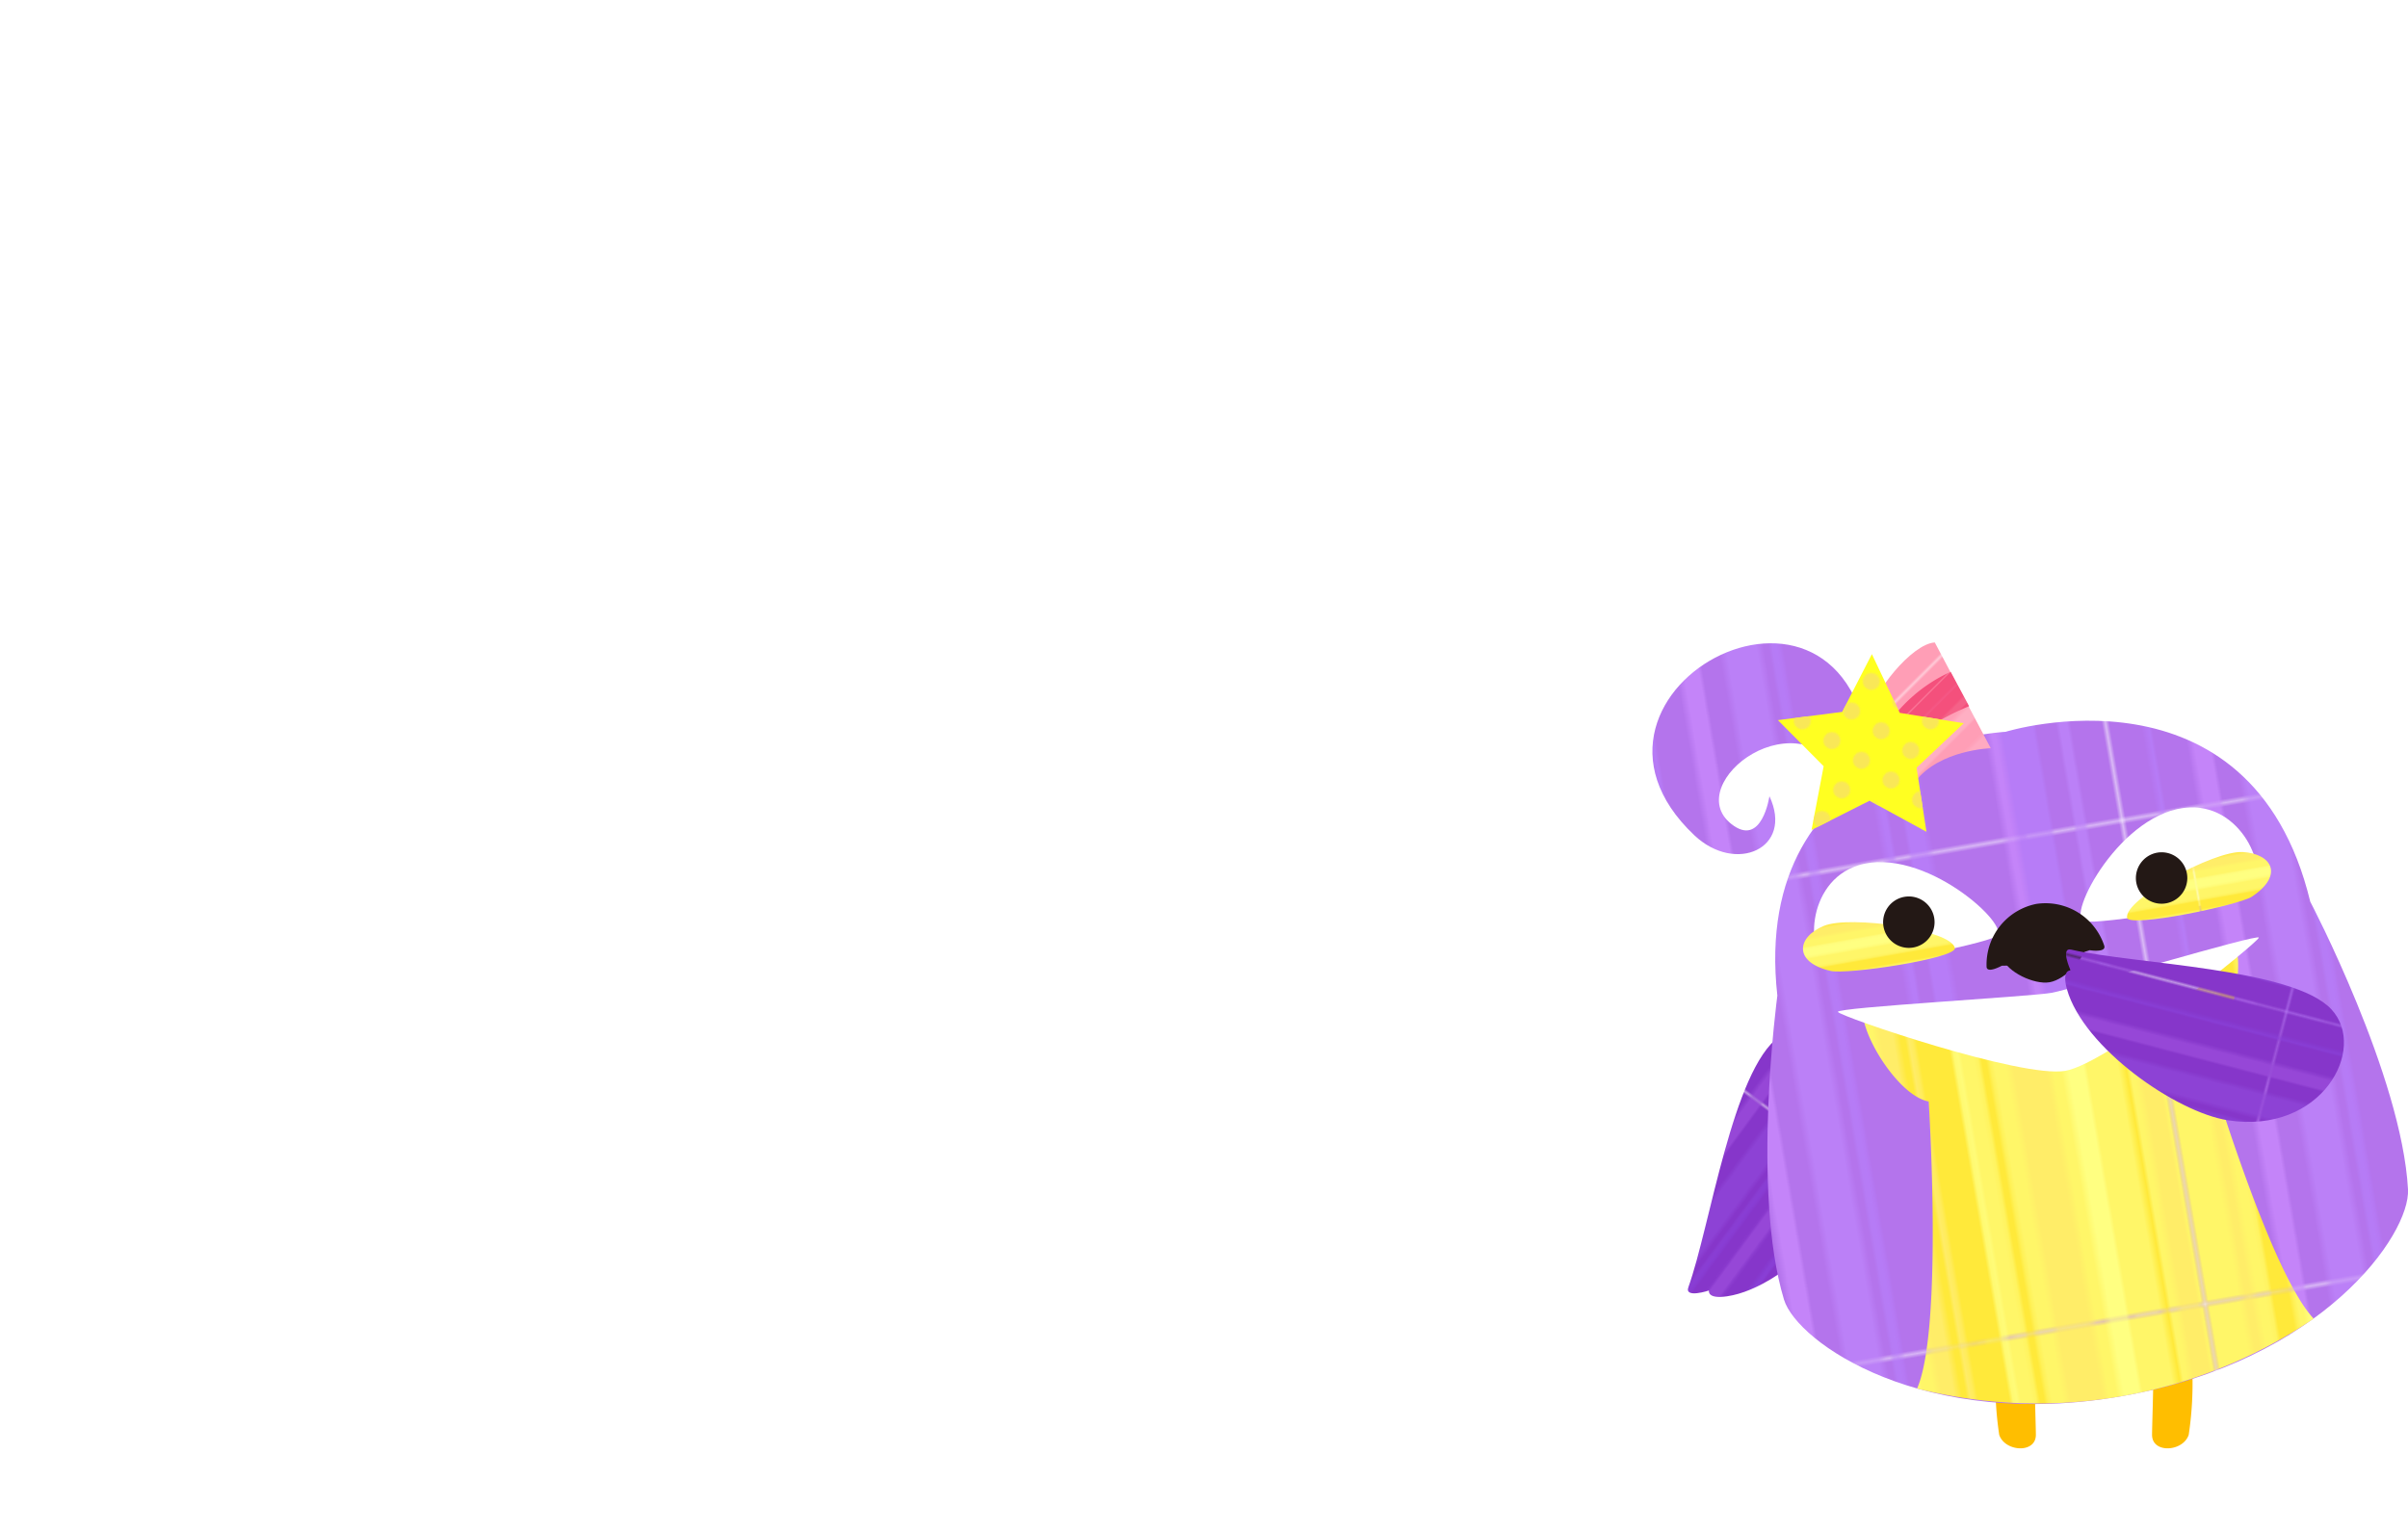 <svg xmlns="http://www.w3.org/2000/svg" xmlns:xlink="http://www.w3.org/1999/xlink" viewBox="0 0 224.67 143"><defs><style>.a,.w{fill:none;}.b{fill:#b474ec;}.c{fill:#c484f9;}.d{fill:#b77cf7;}.e{fill:#bb80f7;}.f{fill:#f9e758;}.g{fill:#8636ca;}.h{fill:#9647d7;}.i{fill:#893ed5;}.j{fill:#8d42d5;}.k{fill:#f4507c;}.l{fill:#f46188;}.m{fill:#f45886;}.n{fill:#f45c86;}.o{fill:#ff9eb6;}.p{fill:#ffafc3;}.q{fill:#ffa6c1;}.r{fill:#ffaac1;}.s{fill:#fff668;}.t{fill:#ffff81;}.u{fill:#ffe93a;}.v{fill:#ffed68;}.w{stroke:#fff;stroke-linejoin:round;stroke-width:3px;}.x{fill:#ffbe00;}.y{fill:url(#a);}.z{fill:url(#b);}.aa{fill:#fff;}.ab{fill:url(#c);}.ac{fill:#231815;}.ad{fill:url(#e);}.ae{fill:url(#f);}.af{fill:url(#h);}.ag{fill:url(#i);}.ah{fill:#ffff21;}.ai{fill:url(#j);}</style><pattern id="a" width="128.5" height="128.5" patternTransform="matrix(0.14, -0.19, 0.19, 0.14, 2028.71, 1514.43)" patternUnits="userSpaceOnUse" viewBox="0 0 128.5 128.5"><rect class="a" width="128.5" height="128.5"/><rect class="g" width="128.5" height="128.5"/><rect class="h" y="20.5" width="128.5" height="5.5"/><rect class="h" y="52.83" width="128.5" height="5.5"/><rect class="h" y="97.5" width="128.5" height="5.5"/><rect class="i" y="72" width="128.5" height="5.5"/><rect class="j" y="32.5" width="128.5" height="10"/><rect class="j" y="81.5" width="128.5" height="10"/><rect class="i" y="65.5" width="128.5" height="2.5"/><rect class="i" y="45.17" width="128.5" height="2.5"/><rect class="i" y="9.5" width="128.5" height="1.5"/><rect class="i" y="100.5" width="128.5" height="9.5"/><rect class="j" y="116" width="128.5" height="3"/></pattern><pattern id="b" width="128.5" height="128.5" patternTransform="matrix(0.35, -0.06, 0.06, 0.35, 2102.24, 1423.47)" patternUnits="userSpaceOnUse" viewBox="0 0 128.5 128.5"><rect class="a" width="128.5" height="128.5"/><rect class="b" width="128.5" height="128.5"/><rect class="c" x="20.5" width="5.5" height="128.5"/><rect class="c" x="97.5" width="5.5" height="128.5"/><rect class="d" x="72" width="5.5" height="128.5"/><rect class="e" x="32.5" width="10" height="128.5"/><rect class="d" x="65.5" width="2.5" height="128.5"/><rect class="d" x="45.17" width="2.5" height="128.5"/><rect class="d" x="9.5" width="1.5" height="128.5"/><rect class="d" x="100.5" width="9.5" height="128.5"/><rect class="e" x="116" width="3" height="128.5"/></pattern><pattern id="c" width="128.5" height="128.5" patternTransform="matrix(-0.03, -0.17, 0.17, -0.03, 1998.23, 1402.6)" patternUnits="userSpaceOnUse" viewBox="0 0 128.5 128.5"><rect class="a" width="128.5" height="128.5"/><rect class="s" width="128.5" height="128.5"/><rect class="t" x="102.5" width="5.5" height="128.5"/><rect class="t" x="45.33" width="5.5" height="128.5"/><rect class="t" x="70.17" width="5.5" height="128.5"/><rect class="t" x="25.5" width="5.5" height="128.5"/><rect class="u" x="16.88" width="5.5" height="128.5"/><rect class="v" x="121.58" width="5.5" height="128.5"/><rect class="u" x="33.72" width="5.5" height="128.5"/><rect class="v" x="55.38" width="10" height="128.5"/><rect class="v" x="88.63" width="10" height="128.5"/><rect class="u" x="60.5" width="2.5" height="128.5"/><rect class="u" x="80.83" width="2.5" height="128.5"/><rect class="u" x="117.5" width="1.5" height="128.5"/><rect class="u" x="64.72" width="9.5" height="128.5"/><rect class="v" x="9.5" width="3" height="128.5"/></pattern><pattern id="e" width="128.5" height="128.5" patternTransform="matrix(0.35, -0.06, 0.06, 0.35, 2102.24, 1423.47)" patternUnits="userSpaceOnUse" viewBox="0 0 128.5 128.5"><rect class="a" width="128.5" height="128.5"/><rect class="s" width="128.5" height="128.5"/><rect class="t" x="102.5" width="5.5" height="128.5"/><rect class="t" x="45.33" width="5.5" height="128.5"/><rect class="t" x="70.17" width="5.5" height="128.5"/><rect class="t" x="25.5" width="5.5" height="128.5"/><rect class="u" x="16.88" width="5.5" height="128.5"/><rect class="v" x="121.58" width="5.5" height="128.5"/><rect class="u" x="33.72" width="5.5" height="128.5"/><rect class="v" x="55.38" width="10" height="128.5"/><rect class="v" x="88.63" width="10" height="128.5"/><rect class="u" x="60.5" width="2.5" height="128.5"/><rect class="u" x="80.83" width="2.5" height="128.5"/><rect class="u" x="117.5" width="1.5" height="128.5"/><rect class="u" x="64.72" width="9.5" height="128.5"/><rect class="v" x="9.5" width="3" height="128.5"/></pattern><pattern id="f" width="128.5" height="128.5" patternTransform="matrix(0.23, 0.06, -0.06, 0.23, 1969.12, 1503.24)" patternUnits="userSpaceOnUse" viewBox="0 0 128.5 128.5"><rect class="a" width="128.5" height="128.5"/><rect class="g" width="128.5" height="128.5"/><rect class="h" y="20.5" width="128.5" height="5.5"/><rect class="h" y="52.83" width="128.5" height="5.5"/><rect class="h" y="97.5" width="128.5" height="5.5"/><rect class="i" y="72" width="128.5" height="5.5"/><rect class="j" y="32.5" width="128.5" height="10"/><rect class="j" y="81.5" width="128.5" height="10"/><rect class="i" y="65.5" width="128.5" height="2.5"/><rect class="i" y="45.17" width="128.5" height="2.5"/><rect class="i" y="9.5" width="128.5" height="1.5"/><rect class="i" y="100.5" width="128.5" height="9.5"/><rect class="j" y="116" width="128.5" height="3"/></pattern><pattern id="h" width="128.5" height="128.5" patternTransform="translate(1829.07 1522.11) rotate(-45) scale(0.24)" patternUnits="userSpaceOnUse" viewBox="0 0 128.5 128.5"><rect class="a" width="128.5" height="128.5"/><rect class="o" width="128.5" height="128.5"/><rect class="p" y="20.5" width="128.5" height="5.5"/><rect class="p" y="52.83" width="128.5" height="5.5"/><rect class="p" y="97.5" width="128.5" height="5.5"/><rect class="q" y="72" width="128.5" height="5.5"/><rect class="r" y="32.5" width="128.5" height="10"/><rect class="r" y="81.5" width="128.5" height="10"/><rect class="q" y="65.5" width="128.5" height="2.5"/><rect class="q" y="45.17" width="128.5" height="2.5"/><rect class="q" y="9.5" width="128.5" height="1.5"/><rect class="q" y="100.5" width="128.5" height="9.5"/><rect class="r" y="116" width="128.5" height="3"/></pattern><pattern id="i" width="128.5" height="128.5" patternTransform="translate(1903.53 1362.27) rotate(-45) scale(0.12)" patternUnits="userSpaceOnUse" viewBox="0 0 128.5 128.5"><rect class="a" width="128.5" height="128.5"/><rect class="k" width="128.5" height="128.5"/><rect class="l" y="20.5" width="128.5" height="5.5"/><rect class="l" y="52.83" width="128.5" height="5.5"/><rect class="l" y="97.5" width="128.5" height="5.5"/><rect class="m" y="72" width="128.5" height="5.5"/><rect class="n" y="32.5" width="128.5" height="10"/><rect class="n" y="81.5" width="128.5" height="10"/><rect class="m" y="65.5" width="128.5" height="2.5"/><rect class="m" y="45.17" width="128.5" height="2.5"/><rect class="m" y="9.5" width="128.5" height="1.5"/><rect class="m" y="100.5" width="128.5" height="9.5"/><rect class="n" y="116" width="128.5" height="3"/></pattern><pattern id="j" width="22.42" height="22.42" patternTransform="matrix(0.08, -0.12, 0.12, 0.08, -27.29, 249.89)" patternUnits="userSpaceOnUse" viewBox="0 0 22.42 22.42"><rect class="a" width="22.42" height="22.42"/><circle class="f" cx="11.21" cy="11.21" r="5.5" transform="translate(-0.6 0.64) rotate(-3.17)"/></pattern></defs><path class="w" d="M146.79,101.18l-8.56-8.49A70.11,70.11,0,1,0,135,101Z"/><path class="x" d="M186.18,128.37c0-2,3.65-1.53,3.65-.11s.12,5.06.12,5.65c0,1.77-2.89,1.59-3.42,0A32.28,32.28,0,0,1,186.18,128.37Z"/><path class="x" d="M204.56,128.37c0-2-3.65-1.53-3.65-.11s-.12,5.06-.12,5.65c0,1.77,2.89,1.59,3.42,0A32.28,32.28,0,0,0,204.56,128.37Z"/><path class="y" d="M166,96.75c4.07-2.94,11.52,2.34,9.09,10.87-1.32,4.67-8.31,12.52-13.94,13.36-1.92.29-1.7-.54-1.7-.54s-2.32.77-1.92-.31C159.56,114.47,161.66,99.85,166,96.75Z"/><path class="z" d="M215.55,84.15C210,61.2,187.12,68.3,187.12,68.3s-23.89,1.14-21.29,24.62c0,0-2.46,18.21.62,28.37,1.22,4,13,12.28,31.6,9S224.9,115.23,224.67,111C224.09,100.43,215.55,84.15,215.55,84.15Z"/><path class="aa" d="M186.26,87.39c-1.46.81-13.12,3.14-15.48,2.59s-2.34-7.67,2.58-9.21C179.49,78.85,187.81,86.53,186.26,87.39Z"/><path class="ab" d="M170.77,90.61c-3.46-.81-3.13-3.15-.62-4.19s11.95.37,12.24,2.06C182.56,89.45,172.22,91,170.77,90.61Z"/><path class="ac" d="M180.47,85.7a2.4,2.4,0,1,1-2.78-2A2.4,2.4,0,0,1,180.47,85.7Z"/><path class="aa" d="M194.46,86c1.65.26,13.4-1.55,15.43-2.86s-.42-8-5.58-7.78C197.9,75.6,192.7,85.67,194.46,86Z"/><path class="ab" d="M210.11,83.68c3-2,1.87-4-.85-4.16s-11.1,4.44-10.8,6.13C198.63,86.62,208.87,84.49,210.11,83.68Z"/><path class="ad" d="M208.73,88.92l-17.24,4.14-17.63,2c.47,2.63,3.59,7.29,6.09,7.74,0,0,1.36,21.13-1.08,26.79a45.9,45.9,0,0,0,37-6.52c-4.22-4.48-10.17-24.8-10.17-24.8C207.86,97,209.2,91.55,208.73,88.92Z"/><path class="aa" d="M191.41,92.66c-2,.36-20.09,1.36-19.93,1.78s17.13,6.22,21.22,5.5,18-12,18.05-12.43S193.47,92.29,191.41,92.66Z"/><path class="ac" d="M190,84.36a5.77,5.77,0,0,0-4.65,5.84c0,.72,1.42-.07,1.42-.07a40.35,40.35,0,0,0,4.2-.29,41.21,41.21,0,0,0,4-1.16s1.57.26,1.36-.42A5.77,5.77,0,0,0,190,84.36Z"/><path class="ac" d="M190.66,88.36l-3.78,1.12c.38,1.19,2.88,2.45,4.36,2.19s3.39-2.3,3.35-3.55Z"/><path class="ae" d="M217.53,94.21c3.41,3.68-.93,11.71-9.68,10.34-4.8-.75-13.44-6.73-15-12.22-.51-1.87.34-1.76.34-1.76s-1-2.2.07-1.94C199.17,90,213.93,90.32,217.53,94.21Z"/><path class="ac" d="M199.32,82.38a2.4,2.4,0,1,0,1.94-2.8A2.41,2.41,0,0,0,199.32,82.38Z"/><path class="z" d="M174.58,72.05c-1-23.43-30.9-7.69-16.49,5.91,3.86,3.64,9.29,1.23,7-3.65,0,0-.7,4.87-3.57,2.58-4.72-3.76,6.42-12.4,11-3.91Z"/><path class="af" d="M174.52,66.79c.11-2.06,3.87-6.72,6-6.83l5.22,9.87s-4.76.15-7,3.06Z"/><path class="ag" d="M177.14,70.54c1.5-2.3,5-4,6.58-4.63L182,62.7a14.33,14.33,0,0,0-6.38,5.7Z"/><polygon class="ah" points="174.65 61.05 177.25 66.53 183.22 67.5 178.82 71.65 179.74 77.63 174.43 74.73 169.02 77.46 170.15 71.51 165.88 67.21 171.88 66.44 174.65 61.05"/><polygon class="ai" points="174.65 61.05 177.25 66.53 183.22 67.5 178.82 71.65 179.74 77.63 174.43 74.73 169.02 77.46 170.15 71.51 165.88 67.21 171.88 66.44 174.65 61.05"/><path class="aa" d="M40.93,50.83a.9.9,0,0,1-.66-.27A.91.91,0,0,1,40,49.9V45.77l-.92.87-.94.89a.94.94,0,0,1-.68.27.9.9,0,0,1-.66-.27,1,1,0,0,1-.25-.69.89.89,0,0,1,.3-.65l1.54-1.42c.53-.47,1.07-.92,1.61-1.35V41.31l-.7.14-.85.19-.66.15a1,1,0,0,1-.72-.13.89.89,0,0,1-.41-.59,1,1,0,0,1,.12-.74.89.89,0,0,1,.6-.41,2.6,2.6,0,0,1,.46-.09l.75-.14.8-.14.61-.11V37.13a.89.89,0,0,1,.27-.65.94.94,0,0,1,1.59.65v2.31a1.56,1.56,0,0,1,.8.6,1.34,1.34,0,0,1,.2.72,3,3,0,0,1-.19.92,8.33,8.33,0,0,1,1.54-.63,5.29,5.29,0,0,1,1.5-.22,4.37,4.37,0,0,1,3.15,1.05A3.67,3.67,0,0,1,50,44.67a4.29,4.29,0,0,1-2.24,3.81,8.79,8.79,0,0,1-3.21,1,.91.91,0,0,1-.72-.17,1,1,0,0,1-.39-.63.9.9,0,0,1,.18-.71,1,1,0,0,1,.62-.38,6,6,0,0,0,3-1.08,2.34,2.34,0,0,0,.87-1.86,1.88,1.88,0,0,0-.59-1.47,2.68,2.68,0,0,0-1.78-.52,4.54,4.54,0,0,0-1.92.43,10.31,10.31,0,0,0-1.9,1.13V49.9a.94.94,0,0,1-.93.93Z"/><path class="aa" d="M56.79,50a.89.89,0,0,1-.64-.36.93.93,0,0,1-.19-.71,1,1,0,0,1,.37-.64.93.93,0,0,1,.7-.19,4,4,0,0,0,.9,0,1.11,1.11,0,0,0,.68-.32,2.58,2.58,0,0,0,.52-.95A10.51,10.51,0,0,0,59.51,45a4.6,4.6,0,0,0,0-1.57,1.09,1.09,0,0,0-.61-.79,3.23,3.23,0,0,0-1.43-.15,27.33,27.33,0,0,1-.91,2.63,22.65,22.65,0,0,1-1.17,2.48A15.58,15.58,0,0,1,54,49.72a.89.89,0,0,1-.63.36.93.93,0,0,1-.72-.18,1,1,0,0,1-.36-.65.86.86,0,0,1,.2-.69,14,14,0,0,0,1.72-2.71,22.86,22.86,0,0,0,1.31-3.2l-1,.12-1,.11a1,1,0,0,1-.7-.21.91.91,0,0,1-.36-.64,1,1,0,0,1,.22-.71.85.85,0,0,1,.63-.35c.46,0,.92-.1,1.39-.13L56,40.75A17.3,17.3,0,0,0,56.45,38a1,1,0,0,1,.32-.67.92.92,0,0,1,.69-.23.9.9,0,0,1,.67.31.93.93,0,0,1,.23.7q0,.59-.15,1.23c-.07.43-.16.86-.25,1.31a3.39,3.39,0,0,1,3,1.17,5,5,0,0,1,.45,3.44,9.31,9.31,0,0,1-.83,3.07,2.87,2.87,0,0,1-1.49,1.45A4.53,4.53,0,0,1,56.79,50Zm9-4.73a.93.93,0,0,1-.73.08,1,1,0,0,1-.58-.45,9.59,9.59,0,0,0-.69-1.09c-.27-.38-.56-.75-.85-1.11s-.58-.66-.84-.92A.92.92,0,0,1,62,40.41a.93.93,0,0,1,.66-.3.9.9,0,0,1,.68.25,12.3,12.3,0,0,1,1,1.1c.35.41.68.83,1,1.26a10.72,10.72,0,0,1,.76,1.21.92.92,0,0,1,.1.74A.9.9,0,0,1,65.78,45.23Z"/><path class="aa" d="M73,50.16a1,1,0,0,1-.71-1.63,1,1,0,0,1,.68-.29c3-.06,4.48-.91,4.48-2.56a1.57,1.57,0,0,0-.56-1.28,2.27,2.27,0,0,0-1.49-.47,5,5,0,0,0-2.12.51,5.91,5.91,0,0,0-2,1.51.85.85,0,0,1-.54.29.93.93,0,0,1-.6-.08.88.88,0,0,1-.4-.41,1,1,0,0,1-.08-.59c.07-.44.16-.93.25-1.45s.19-1.06.29-1.59.22-1,.32-1.5a.87.87,0,0,1,.43-.6,1,1,0,0,1,1.32.34.92.92,0,0,1,.11.72c-.07.3-.16.65-.26,1s-.21.8-.32,1.24a6.42,6.42,0,0,1,3.64-1.25,4.47,4.47,0,0,1,2.06.45,3.3,3.3,0,0,1,1.37,1.24,3.61,3.61,0,0,1,.49,1.88,3.88,3.88,0,0,1-1.57,3.21A8.07,8.07,0,0,1,73,50.16Zm2.56-10c-.34-.17-.73-.36-1.16-.55L73.08,39c-.43-.19-.81-.34-1.14-.47a.8.8,0,0,1-.48-.53.92.92,0,0,1,0-.73.9.9,0,0,1,.54-.49,1.11,1.11,0,0,1,.74,0l1.14.47,1.24.55c.42.18.8.36,1.14.53a1.05,1.05,0,0,1,.5.54.88.88,0,0,1,0,.73,1,1,0,0,1-.53.51A.85.85,0,0,1,75.54,40.14Z"/><path class="aa" d="M84.63,46.2a1.08,1.08,0,0,1-.7.26.9.9,0,0,1-.66-.27,1,1,0,0,1-.29-.7.83.83,0,0,1,.3-.66A9.57,9.57,0,0,0,84.89,43,11.23,11.23,0,0,0,86,40.81c-.29,0-.57.08-.84.1l-.78.06a1,1,0,0,1-.7-.24.9.9,0,0,1-.31-.7.88.88,0,0,1,.24-.67,1,1,0,0,1,.71-.28L85.44,39l1.14-.15a4.52,4.52,0,0,0,.1-.75c0-.25,0-.5,0-.73a.93.93,0,0,1,.27-.68.88.88,0,0,1,.67-.28.94.94,0,0,1,.69.28.86.86,0,0,1,.27.68c0,.36,0,.74-.09,1.13l.21-.05.2,0a1,1,0,0,1,.74.09.84.84,0,0,1,.41.61.9.9,0,0,1-.13.72,1.07,1.07,0,0,1-.6.42l-.59.12-.68.13a13.78,13.78,0,0,1-1.38,3.17A10.64,10.64,0,0,1,84.63,46.2Zm4.25,4.44a3.14,3.14,0,0,1-2-.62,2.17,2.17,0,0,1-.8-1.82,2.13,2.13,0,0,1,.78-1.73,3.12,3.12,0,0,1,2.06-.65,9.12,9.12,0,0,1,.92,0v-3a.9.9,0,0,1,.28-.68.88.88,0,0,1,.67-.28.89.89,0,0,1,.67.28.93.93,0,0,1,.27.68V46.3a10.8,10.8,0,0,1,1.64.66,12.1,12.1,0,0,1,1.37.81,1,1,0,0,1,.38.63.89.89,0,0,1-.17.72.91.91,0,0,1-.62.38.94.94,0,0,1-.71-.16,7.3,7.3,0,0,0-.87-.58c-.33-.19-.67-.36-1-.52A2.49,2.49,0,0,1,90.92,50,3.05,3.05,0,0,1,88.88,50.64Zm0-1.76a1,1,0,0,0,.75-.24,1.06,1.06,0,0,0,.22-.74v-.27l-.5-.09a3.86,3.86,0,0,0-.47,0,1.19,1.19,0,0,0-.73.18.66.66,0,0,0,0,1A1.19,1.19,0,0,0,88.87,48.88Zm5-6.92a11.89,11.89,0,0,0-1.21-.65,8.31,8.31,0,0,0-1.22-.5,1,1,0,0,1-.58-.45.95.95,0,0,1,.31-1.29.9.9,0,0,1,.73-.1,9.74,9.74,0,0,1,1.06.37q.57.24,1.11.51a8.24,8.24,0,0,1,.89.51.91.91,0,0,1,.39.61,1,1,0,0,1-.15.74.89.89,0,0,1-.6.39A1,1,0,0,1,93.86,42Z"/><path class="aa" d="M102.32,48.32a2.63,2.63,0,0,1-1.41-.34,3.32,3.32,0,0,1-1.18-1.18A7.17,7.17,0,0,1,99,45a15,15,0,0,1-.43-2.39A15.79,15.79,0,0,1,98.5,40a.94.94,0,0,1,.31-.66.8.8,0,0,1,.68-.23.88.88,0,0,1,.66.31.85.85,0,0,1,.23.69,17.71,17.71,0,0,0,0,2.19,10.71,10.71,0,0,0,.3,1.93,5.85,5.85,0,0,0,.56,1.45,1.08,1.08,0,0,0,.93.66c.46,0,.84-.49,1.15-1.44a1,1,0,0,1,.48-.55.87.87,0,0,1,.74-.06.82.82,0,0,1,.54.47.89.89,0,0,1,.05.73,4.73,4.73,0,0,1-1.2,2.09A2.66,2.66,0,0,1,102.32,48.32ZM111,45.5a.87.87,0,0,1-.74,0,1,1,0,0,1-.51-.55,6.47,6.47,0,0,0-.65-1.2,9,9,0,0,0-.91-1.15,6.11,6.11,0,0,0-1-.91,1,1,0,0,1-.4-.62.85.85,0,0,1,.18-.72.86.86,0,0,1,.63-.36,1,1,0,0,1,.71.21,8.53,8.53,0,0,1,1.32,1.14,12.55,12.55,0,0,1,1.18,1.44,6.35,6.35,0,0,1,.78,1.5,1,1,0,0,1,0,.75A.87.87,0,0,1,111,45.5Z"/><path class="aa" d="M61.52,78.8a1,1,0,0,1-.7-.27,1,1,0,0,1-.32-.73,1,1,0,0,1,.25-.72,1,1,0,0,1,.71-.33,1.18,1.18,0,0,0,.68-.18.81.81,0,0,0,.17-.61V73.6H59.14v4a.91.91,0,0,1-.28.71,1,1,0,0,1-.7.25,1,1,0,0,1-.68-.25.94.94,0,0,1-.28-.71v-4H54.05a12.82,12.82,0,0,1-.49,2.48,12.45,12.45,0,0,1-1,2.2,1.07,1.07,0,0,1-.6.51,1.11,1.11,0,0,1-.8,0,.92.92,0,0,1-.52-.56.88.88,0,0,1,.09-.74,10.13,10.13,0,0,0,1.07-2.8A15.6,15.6,0,0,0,52.21,71V68a4.26,4.26,0,0,1,.36-1.9,2.12,2.12,0,0,1,1.18-1,6.18,6.18,0,0,1,2.19-.32h4.59a6.18,6.18,0,0,1,2.19.32,2.12,2.12,0,0,1,1.18,1,4.26,4.26,0,0,1,.36,1.9v8.24A3.82,3.82,0,0,1,64,77.73a1.57,1.57,0,0,1-.87.81A4.82,4.82,0,0,1,61.52,78.8Zm-7.36-6.92h3V70h-3v1.46C54.18,71.61,54.17,71.74,54.16,71.88Zm0-3.6h3V66.43H55.94a2.26,2.26,0,0,0-1.38.31A1.53,1.53,0,0,0,54.18,68Zm5,0h3.17V68a1.5,1.5,0,0,0-.39-1.21,2.32,2.32,0,0,0-1.39-.31H59.14Zm0,3.6h3.17V70H59.14Z"/><path class="aa" d="M67.4,68.49a.7.7,0,0,1-.54-.21.77.77,0,0,1-.2-.52.73.73,0,0,1,.2-.52A.67.67,0,0,1,67.4,67h5.15a.7.7,0,0,1,.54.22.73.73,0,0,1,.2.52.77.77,0,0,1-.2.52.73.73,0,0,1-.54.21Zm.81-2.24a.73.73,0,0,1-.56-.22.76.76,0,0,1-.2-.55.72.72,0,0,1,.2-.53.73.73,0,0,1,.56-.22h3.62a.69.69,0,0,1,.55.22.76.76,0,0,1,.2.53.81.81,0,0,1-.2.55.69.69,0,0,1-.55.22Zm0,4.5a.67.67,0,0,1-.54-.22.74.74,0,0,1-.19-.52.75.75,0,0,1,.19-.53.73.73,0,0,1,.54-.2h3.67a.73.73,0,0,1,.54.2.75.75,0,0,1,.19.53.74.74,0,0,1-.19.52.67.67,0,0,1-.54.22Zm0,2.25a.7.7,0,0,1-.54-.21.76.76,0,0,1-.19-.52.78.78,0,0,1,.19-.54.7.7,0,0,1,.54-.21h3.67a.7.7,0,0,1,.54.21.78.78,0,0,1,.19.54.76.76,0,0,1-.19.52.7.7,0,0,1-.54.21Zm1.92,5.54a4.62,4.62,0,0,1-1.56-.22,1.39,1.39,0,0,1-.8-.76,4.53,4.53,0,0,1,0-2.85,1.39,1.39,0,0,1,.8-.74,4.65,4.65,0,0,1,1.56-.21,4.74,4.74,0,0,1,1.58.21,1.34,1.34,0,0,1,.79.74,4.73,4.73,0,0,1,0,2.85,1.35,1.35,0,0,1-.79.76A4.71,4.71,0,0,1,70.1,78.54Zm0-1.47a1,1,0,0,0,.74-.19,1.16,1.16,0,0,0,.17-.74,1.2,1.2,0,0,0-.17-.74,1.52,1.52,0,0,0-1.47,0,1.12,1.12,0,0,0-.18.74,1.09,1.09,0,0,0,.18.74A1,1,0,0,0,70.1,77.07Zm3.51-4.64A.78.78,0,0,1,73,72.2a.8.8,0,0,1-.22-.57.77.77,0,0,1,.22-.57.75.75,0,0,1,.58-.23h1.24c.06-.23.12-.5.2-.82s.16-.66.24-1h-.92a.74.74,0,0,1-.56-.23.72.72,0,0,1-.2-.52.76.76,0,0,1,.2-.55.73.73,0,0,1,.56-.22h1.25c0-.25.1-.47.15-.68s.08-.39.11-.54h-2a.68.68,0,0,1-.55-.22.76.76,0,0,1-.2-.55.72.72,0,0,1,.2-.53.68.68,0,0,1,.55-.22h6.85a.73.73,0,0,1,.56.22.76.76,0,0,1,.2.53.81.81,0,0,1-.2.55.73.73,0,0,1-.56.22h-3c0,.16-.07.34-.11.55s-.09.42-.14.67h.49a2.48,2.48,0,0,1,1.71.44,2.18,2.18,0,0,1,.47,1.61v1.31h1a.73.73,0,0,1,.58.23.81.81,0,0,1,.22.57.85.85,0,0,1-.22.57.77.77,0,0,1-.58.23Zm3.77,6.08a6.55,6.55,0,0,1-1.93-.22,1.57,1.57,0,0,1-1-.78,3.63,3.63,0,0,1-.28-1.59,3.59,3.59,0,0,1,.28-1.6,1.61,1.61,0,0,1,1-.76,6.55,6.55,0,0,1,1.93-.22,6.7,6.7,0,0,1,2,.22,1.57,1.57,0,0,1,1,.76,3.57,3.57,0,0,1,.29,1.6,3.61,3.61,0,0,1-.29,1.59,1.53,1.53,0,0,1-1,.78A6.7,6.7,0,0,1,77.38,78.51Zm0-1.65a4.75,4.75,0,0,0,.87-.06.49.49,0,0,0,.4-.26,1.45,1.45,0,0,0,.1-.62,1.33,1.33,0,0,0-.1-.6.56.56,0,0,0-.4-.28A4.58,4.58,0,0,0,77.4,75a2.22,2.22,0,0,0-1.15.19.87.87,0,0,0-.26.74,1.37,1.37,0,0,0,.11.62.6.6,0,0,0,.42.28A4.8,4.8,0,0,0,77.4,76.86Zm-.71-6h1.68v-1a1,1,0,0,0-.16-.69,1.06,1.06,0,0,0-.73-.17h-.37c-.08.36-.15.7-.22,1S76.75,70.6,76.69,70.83Z"/><path class="aa" d="M93.84,78.3a19.71,19.71,0,0,1-3.62.23,7.13,7.13,0,0,1-2.36-.44,2.71,2.71,0,0,1-1.29-1,2.57,2.57,0,0,1-.4-1.4,3.26,3.26,0,0,1,1-2.24A8.19,8.19,0,0,1,90,71.64a1.32,1.32,0,0,0-.62-.43,2,2,0,0,0-1.58.18,5.86,5.86,0,0,0-1.51,1.21,1,1,0,0,1-.71.32.9.9,0,0,1-.72-.27,1,1,0,0,1-.23-.7.92.92,0,0,1,.33-.66,9.9,9.9,0,0,0,1.38-1.45,10.9,10.9,0,0,0,1-1.62l-1.29,0c-.4,0-.74,0-1,0a.91.91,0,0,1-.67-.28,1,1,0,0,1-.27-.68.89.89,0,0,1,.3-.66.94.94,0,0,1,.69-.24h1.35l1.66,0c0-.2.1-.4.14-.59s.08-.38.11-.57a1,1,0,0,1,.35-.65.85.85,0,0,1,.69-.2.92.92,0,0,1,.64.35.88.88,0,0,1,.19.7,3.56,3.56,0,0,1-.06.44c0,.14-.07.29-.11.44l1.13-.07c.36,0,.67-.06,1-.1a1,1,0,0,1,.71.18.89.89,0,0,1,.36.63.94.94,0,0,1-.2.71.89.89,0,0,1-.63.33c-.4.05-.85.08-1.36.12l-1.6.08a14.52,14.52,0,0,1-.77,1.47,2.71,2.71,0,0,1,.74-.06,3.76,3.76,0,0,1,.67.12,3,3,0,0,1,.93.44,2.84,2.84,0,0,1,.81.87c.52-.15,1.08-.28,1.67-.41s1.22-.24,1.88-.34a1,1,0,0,1,.71.17,1,1,0,0,1,.19,1.34,1,1,0,0,1-.64.36q-.93.12-1.71.27c-.53.1-1,.21-1.46.33.05.28.1.6.13.94s0,.71,0,1.1a1,1,0,0,1-1,1,.88.88,0,0,1-.67-.28.9.9,0,0,1-.28-.68,10.43,10.43,0,0,0-.09-1.45,5.5,5.5,0,0,0-1.9,1.16,1.77,1.77,0,0,0-.58,1.19.79.79,0,0,0,.51.7,4,4,0,0,0,1.71.31,22.64,22.64,0,0,0,3.28-.24,1,1,0,0,1,.71.18.89.89,0,0,1,.36.63.86.86,0,0,1-.19.69A1,1,0,0,1,93.84,78.3Z"/><path class="aa" d="M38.48,96.44a.67.67,0,0,1-.53-.22.8.8,0,0,1,0-1.06.67.67,0,0,1,.53-.22h4.71a.67.67,0,0,1,.53.22.83.83,0,0,1,0,1.06.67.67,0,0,1-.53.22Zm.77,2.26a.67.67,0,0,1-.53-.22.75.75,0,0,1-.2-.53.74.74,0,0,1,.2-.54.69.69,0,0,1,.53-.21h3.27a.69.69,0,0,1,.53.21.74.74,0,0,1,.2.54.75.75,0,0,1-.2.53.67.67,0,0,1-.53.22Zm0,2.26a.67.67,0,0,1-.53-.23.73.73,0,0,1-.2-.53.72.72,0,0,1,.2-.53.67.67,0,0,1,.53-.22h3.27a.67.67,0,0,1,.53.22.72.72,0,0,1,.2.53.73.73,0,0,1-.2.53.67.67,0,0,1-.53.23Zm0-6.76a.68.68,0,0,1-.55-.23.79.79,0,0,1-.2-.53.81.81,0,0,1,.2-.55.71.71,0,0,1,.55-.22H42.5a.69.69,0,0,1,.55.22.76.76,0,0,1,.2.55.75.75,0,0,1-.2.53.67.67,0,0,1-.55.23Zm1.64,12.18a3.34,3.34,0,0,1-1.37-.22,1.24,1.24,0,0,1-.69-.73,5.11,5.11,0,0,1,0-2.83,1.23,1.23,0,0,1,.69-.72,4.76,4.76,0,0,1,2.73,0,1.27,1.27,0,0,1,.68.72,5.11,5.11,0,0,1,0,2.83,1.29,1.29,0,0,1-.68.73A3.32,3.32,0,0,1,40.92,106.38Zm0-1.47a.71.71,0,0,0,.55-.17,1.25,1.25,0,0,0,.13-.71,1.23,1.23,0,0,0-.13-.72.71.71,0,0,0-.55-.16c-.29,0-.48,0-.56.16a1.23,1.23,0,0,0-.13.72,1.25,1.25,0,0,0,.13.71C40.44,104.85,40.63,104.91,40.92,104.91Zm9.34,1.92a1,1,0,0,1-.7-.21,1,1,0,0,1-.32-.59.87.87,0,0,1,.13-.67A.93.93,0,0,1,50,105a1.16,1.16,0,0,0,.6-.18.71.71,0,0,0,.12-.49V98.8a.61.61,0,0,1-.23.36.63.63,0,0,1-.44.15H46.37a.66.66,0,0,1-.62-.35,33.82,33.82,0,0,1-.22,4.14,14.29,14.29,0,0,1-.68,3.1.81.81,0,0,1-.44.5.85.85,0,0,1-.66,0,.91.91,0,0,1-.47-.42.72.72,0,0,1,0-.61,13,13,0,0,0,.71-3,34.16,34.16,0,0,0,.2-3.9V95.18a3.73,3.73,0,0,1,.25-1.52,1.54,1.54,0,0,1,.89-.8A5,5,0,0,1,47,92.62h2.46a5,5,0,0,1,1.74.24,1.54,1.54,0,0,1,.89.8,3.73,3.73,0,0,1,.25,1.52v9.55a2.07,2.07,0,0,1-.51,1.55A2.37,2.37,0,0,1,50.26,106.83Zm.45-8.42V95.26a1.24,1.24,0,0,0-.27-.94,1.71,1.71,0,0,0-1-.23H47a1.67,1.67,0,0,0-1,.23,1.29,1.29,0,0,0-.26.94v3a.64.64,0,0,1,.62-.37h1.06V97h-.74a.63.63,0,0,1-.5-.21.76.76,0,0,1-.19-.5.71.71,0,0,1,.19-.49.63.63,0,0,1,.5-.21h.74V95a.71.71,0,0,1,.22-.55.82.82,0,0,1,1.07,0A.72.72,0,0,1,49,95v.63h.8a.66.66,0,0,1,.51.21.67.67,0,0,1,.19.49.71.71,0,0,1-.19.5.66.66,0,0,1-.51.21H49v.86H50a.68.68,0,0,1,.44.14A.63.63,0,0,1,50.71,98.41Zm-2.56,5.84a3.16,3.16,0,0,1-1.19-.17,1,1,0,0,1-.57-.62,5.65,5.65,0,0,1,0-2.67,1,1,0,0,1,.57-.63,3.41,3.41,0,0,1,1.19-.16,3.34,3.34,0,0,1,1.18.16,1,1,0,0,1,.58.63,5.65,5.65,0,0,1,0,2.67,1,1,0,0,1-.58.62A3.1,3.1,0,0,1,48.15,104.25Zm0-1.39c.23,0,.38,0,.45-.13a1.26,1.26,0,0,0,.09-.61,1.21,1.21,0,0,0-.09-.6c-.07-.09-.22-.13-.45-.13s-.39,0-.45.13a1.17,1.17,0,0,0-.1.6,1.22,1.22,0,0,0,.1.61C47.76,102.82,47.91,102.86,48.15,102.86Z"/><path class="aa" d="M67.37,103.76c-.52-.39-1.1-.83-1.73-1.34s-1.28-1-1.92-1.59-1.25-1.1-1.82-1.63a3.91,3.91,0,0,0-1-.75,1,1,0,0,0-.8,0,4.59,4.59,0,0,0-1.07.67c-.51.39-1,.77-1.48,1.12s-.94.67-1.38.94a.93.93,0,0,1-.73.12.92.92,0,0,1-.61-.42,1,1,0,0,1-.14-.74.83.83,0,0,1,.41-.6c.4-.25.87-.55,1.39-.91s1-.72,1.52-1.08a5.77,5.77,0,0,1,1.78-1,2.38,2.38,0,0,1,1.58,0,5.48,5.48,0,0,1,1.7,1.15c.53.5,1.13,1,1.79,1.56s1.31,1.07,2,1.56,1.21.91,1.7,1.26a1,1,0,0,1,.39.64,1,1,0,0,1-.18.74,1.08,1.08,0,0,1-.65.4A.9.9,0,0,1,67.37,103.76Zm-1.1-6a.65.65,0,0,1-.48.19.68.68,0,0,1-.48-.22,3.2,3.2,0,0,0-.33-.36l-.44-.45-.38-.39a.57.57,0,0,1-.13-.4.64.64,0,0,1,.18-.45.55.55,0,0,1,.4-.19.65.65,0,0,1,.44.13,7.22,7.22,0,0,1,.67.55,6.81,6.81,0,0,1,.61.63.65.65,0,0,1,.16.48A.71.71,0,0,1,66.27,97.77Zm.5-1.49L66.41,96l-.48-.42-.41-.36a.5.5,0,0,1-.18-.38.68.68,0,0,1,.15-.47.65.65,0,0,1,.83-.14,5.14,5.14,0,0,1,.7.49,6.22,6.22,0,0,1,.67.58.69.69,0,0,1,.2.47.74.74,0,0,1-.16.49.65.65,0,0,1-.47.23A.59.59,0,0,1,66.77,96.28Z"/><path class="aa" d="M75,106.36a3,3,0,0,1-2.15-.71,2.36,2.36,0,0,1-.76-1.81,2.3,2.3,0,0,1,.79-1.79,3.43,3.43,0,0,1,2.34-.71l.56,0,.59.06c0-.6-.07-1.25-.12-1.94s-.09-1.41-.14-2.12S76,96,76,95.35s0-1.19,0-1.66a.89.89,0,0,1,.28-.67,1,1,0,0,1,1.36,0,.89.89,0,0,1,.28.67c0,.31,0,.69,0,1.13s0,.92.07,1.43c.31,0,.66-.1,1-.17l1.12-.22,1-.23a.91.91,0,0,1,.74.09.93.93,0,0,1,.44.6.88.88,0,0,1-.09.74.83.83,0,0,1-.6.44c-.52.12-1.11.23-1.76.34s-1.25.18-1.79.24c0,.66.09,1.31.13,2s.08,1.25.11,1.78a16.45,16.45,0,0,1,2.14.75,10.76,10.76,0,0,1,1.86,1,1,1,0,0,1,.39.63,1,1,0,0,1-.15.73.93.93,0,0,1-.62.4,1,1,0,0,1-.72-.16,13,13,0,0,0-2.84-1.42,2.5,2.5,0,0,1-.92,1.92A3.75,3.75,0,0,1,75,106.36Zm0-1.84a1.89,1.89,0,0,0,1.09-.25.94.94,0,0,0,.36-.82v-.21a4.48,4.48,0,0,0-.64-.08c-.21,0-.42,0-.64,0a1.54,1.54,0,0,0-.88.2.6.6,0,0,0,0,1A1.16,1.16,0,0,0,75,104.52Z"/><path class="aa" d="M91.73,106.7A1.06,1.06,0,0,1,91,107a.93.93,0,0,1-.68-.31,1,1,0,0,1-.25-.71.85.85,0,0,1,.31-.65,8.17,8.17,0,0,0,1.95-2.44A6.4,6.4,0,0,0,93,99.92a2,2,0,0,0-.57-1.57,2.2,2.2,0,0,0-1.49-.5,3.29,3.29,0,0,0-1.4.33,5.16,5.16,0,0,0-1.37.94,1,1,0,0,1-.7.23,1,1,0,0,1-.66-.33.93.93,0,0,1-.23-.7,1,1,0,0,1,.32-.64,6.08,6.08,0,0,1,2-1.24A5.68,5.68,0,0,1,91,96a4.76,4.76,0,0,1,2,.43,3.18,3.18,0,0,1,1.41,1.28,4.08,4.08,0,0,1,.52,2.17,8.57,8.57,0,0,1-.84,3.77A9.28,9.28,0,0,1,91.73,106.7Zm1.18-11.25c-.47-.13-1-.27-1.47-.44s-1-.34-1.49-.53-.9-.38-1.26-.55a1,1,0,0,1-.48-.55.95.95,0,0,1,.62-1.21,1,1,0,0,1,.74.07c.53.23,1.14.47,1.82.72s1.35.47,2,.64A.88.88,0,0,1,94,94a1,1,0,0,1-.34,1.31A.93.93,0,0,1,92.91,95.45Z"/><path class="aa" d="M102.83,106.56a1.35,1.35,0,0,1-1-.4,1.31,1.31,0,0,1-.4-1,1.28,1.28,0,0,1,.4-1,1.35,1.35,0,0,1,1.92,0,1.28,1.28,0,0,1,.4,1,1.31,1.31,0,0,1-.4,1A1.35,1.35,0,0,1,102.83,106.56Zm0-3.91a.79.79,0,0,1-.56-.22.85.85,0,0,1-.27-.56c0-.41-.06-.87-.09-1.39s-.06-1.06-.09-1.61-.06-1.08-.08-1.58,0-.94,0-1.33,0-.66,0-.84V93.53a1,1,0,0,1,.33-.78,1.08,1.08,0,0,1,.82-.32,1.13,1.13,0,0,1,.84.32,1,1,0,0,1,.33.78v1.59q0,.27,0,.84c0,.39,0,.83,0,1.33s0,1-.07,1.58-.06,1.08-.09,1.61-.07,1-.1,1.39a.79.79,0,0,1-.25.56A.82.82,0,0,1,102.83,102.65Z"/><path class="aa" d="M57.56,61a1.53,1.53,0,0,1-1.08-.36,1.19,1.19,0,0,1-.38-.91,1.18,1.18,0,0,1,.4-.89,1.76,1.76,0,0,1,1.17-.35H58l.3,0c0-.3,0-.63-.06-1s0-.7-.07-1,0-.69-.06-1,0-.59,0-.83a.45.45,0,0,1,.14-.33.48.48,0,0,1,.68,0,.45.45,0,0,1,.14.33c0,.16,0,.34,0,.57s0,.46,0,.71l.51-.08.57-.11.49-.12a.46.46,0,0,1,.38.05.49.49,0,0,1,.22.29.51.51,0,0,1,0,.38.41.41,0,0,1-.3.22c-.26,0-.55.11-.88.16a8.15,8.15,0,0,1-.89.12c0,.34,0,.66.06,1s0,.62.06.89a8.47,8.47,0,0,1,1.07.37,5.78,5.78,0,0,1,.93.5.46.46,0,0,1,.19.31.45.45,0,0,1-.39.56.43.43,0,0,1-.35-.07,6.5,6.5,0,0,0-1.42-.71,1.3,1.3,0,0,1-.46,1A1.94,1.94,0,0,1,57.56,61Zm0-.92a.91.91,0,0,0,.55-.13.47.47,0,0,0,.18-.41v-.1l-.32,0h-.32a.82.82,0,0,0-.44.1.3.3,0,0,0-.15.25.33.33,0,0,0,.13.25A.63.63,0,0,0,57.56,60.07Z"/><path class="aa" d="M66.17,61.16a.55.55,0,0,1-.35.12.41.41,0,0,1-.34-.16.49.49,0,0,1-.13-.35.47.47,0,0,1,.16-.33,3.89,3.89,0,0,0,1-1.21,3.24,3.24,0,0,0,.33-1.47,1,1,0,0,0-.28-.78,1.08,1.08,0,0,0-.75-.25,1.67,1.67,0,0,0-.7.17,2.63,2.63,0,0,0-.68.46.46.46,0,0,1-.35.12.47.47,0,0,1-.33-.16A.46.46,0,0,1,63.6,57a.53.53,0,0,1,.17-.33,2.91,2.91,0,0,1,2-.81,2.38,2.38,0,0,1,1,.21,1.69,1.69,0,0,1,.71.64,2.11,2.11,0,0,1,.26,1.08,4.3,4.3,0,0,1-.43,1.89A4.63,4.63,0,0,1,66.17,61.16Zm.6-5.63c-.24-.06-.48-.13-.74-.22a7.12,7.12,0,0,1-.74-.27,5.89,5.89,0,0,1-.64-.27.53.53,0,0,1-.24-.27.48.48,0,0,1,0-.37.45.45,0,0,1,.28-.24.52.52,0,0,1,.37,0c.27.12.57.24.92.37a10.37,10.37,0,0,0,1,.31.48.48,0,0,1,.34.59.48.48,0,0,1-.58.34Z"/><path class="aa" d="M75,60.37a8.33,8.33,0,0,1-2.16.25,3.74,3.74,0,0,1-1.57-.37,1.85,1.85,0,0,1-.88-.93.45.45,0,0,1,0-.36.46.46,0,0,1,.27-.26.45.45,0,0,1,.36,0,.46.46,0,0,1,.25.26,1,1,0,0,0,.63.53,3.18,3.18,0,0,0,1.21.18,7.23,7.23,0,0,0,1.67-.23.39.39,0,0,1,.36.06.45.45,0,0,1,.22.3.47.47,0,0,1-.36.57ZM74.28,56a6,6,0,0,0-.92-.18,8,8,0,0,0-1-.06,6.54,6.54,0,0,0-.9,0,.48.48,0,0,1-.35-.1.41.41,0,0,1-.18-.32.44.44,0,0,1,.09-.35.42.42,0,0,1,.32-.18,7.21,7.21,0,0,1,1.06,0c.38,0,.76,0,1.12.08a8.49,8.49,0,0,1,1,.17.43.43,0,0,1,.29.22.45.45,0,0,1,.06.36.52.52,0,0,1-.21.3A.49.49,0,0,1,74.28,56Zm1.89,0a.29.29,0,0,1-.25.08.29.29,0,0,1-.24-.13l-.23-.28-.26-.29a.32.32,0,0,1-.07-.22.29.29,0,0,1,.11-.22.29.29,0,0,1,.21-.09.43.43,0,0,1,.23.1,3,3,0,0,1,.28.26,3.3,3.3,0,0,1,.27.3.38.38,0,0,1,.08.25A.32.32,0,0,1,76.17,56Zm.75-.69a.37.37,0,0,1-.25.09.3.3,0,0,1-.24-.11,3.59,3.59,0,0,1-.25-.27l-.28-.27a.37.37,0,0,1-.09-.21.35.35,0,0,1,.09-.23.35.35,0,0,1,.22-.1.39.39,0,0,1,.23.07l.3.24a2.47,2.47,0,0,1,.28.29A.28.28,0,0,1,77,55,.37.37,0,0,1,76.92,55.28Z"/><path class="aa" d="M42,89.27a2.18,2.18,0,0,1-1.5-.48,1.92,1.92,0,0,1-.55-1.53V83a.45.45,0,0,1,.14-.34.46.46,0,0,1,.34-.14.48.48,0,0,1,.48.48v4.27a1,1,0,0,0,.27.82,1.18,1.18,0,0,0,.82.23,1.78,1.78,0,0,0,.94-.26,1.88,1.88,0,0,0,.7-.85A.53.53,0,0,1,43.9,87a.48.48,0,0,1,.37,0,.42.42,0,0,1,.25.27.55.55,0,0,1,0,.38,2.73,2.73,0,0,1-1,1.21A2.78,2.78,0,0,1,42,89.27Z"/><path class="aa" d="M48.49,89.21a.46.46,0,0,1-.34-.14.48.48,0,0,1,.32-.82c1.49,0,2.24-.45,2.24-1.28a.77.77,0,0,0-.28-.64,1.09,1.09,0,0,0-.74-.23,2.48,2.48,0,0,0-1.06.25,3.09,3.09,0,0,0-1,.75.41.41,0,0,1-.27.15.44.44,0,0,1-.3,0,.43.43,0,0,1-.2-.2.63.63,0,0,1,0-.3c0-.22.08-.46.13-.72s.09-.53.15-.8.1-.52.16-.75a.41.41,0,0,1,.21-.3.49.49,0,0,1,.66.17.42.42,0,0,1,0,.36c0,.15-.08.32-.13.52s-.1.4-.15.62a3.16,3.16,0,0,1,1.81-.62,2.2,2.2,0,0,1,1,.22,1.73,1.73,0,0,1,.69.62,1.8,1.8,0,0,1,.24.94,1.94,1.94,0,0,1-.78,1.61A4.1,4.1,0,0,1,48.49,89.21Zm1.28-5-.58-.27-.65-.29L48,83.4a.39.39,0,0,1-.24-.26.47.47,0,0,1,0-.37.46.46,0,0,1,.28-.25.56.56,0,0,1,.36,0l.58.23.62.28.56.26a.57.57,0,0,1,.26.27.47.47,0,0,1,0,.37.49.49,0,0,1-.26.25A.47.47,0,0,1,49.77,84.2Z"/></svg>